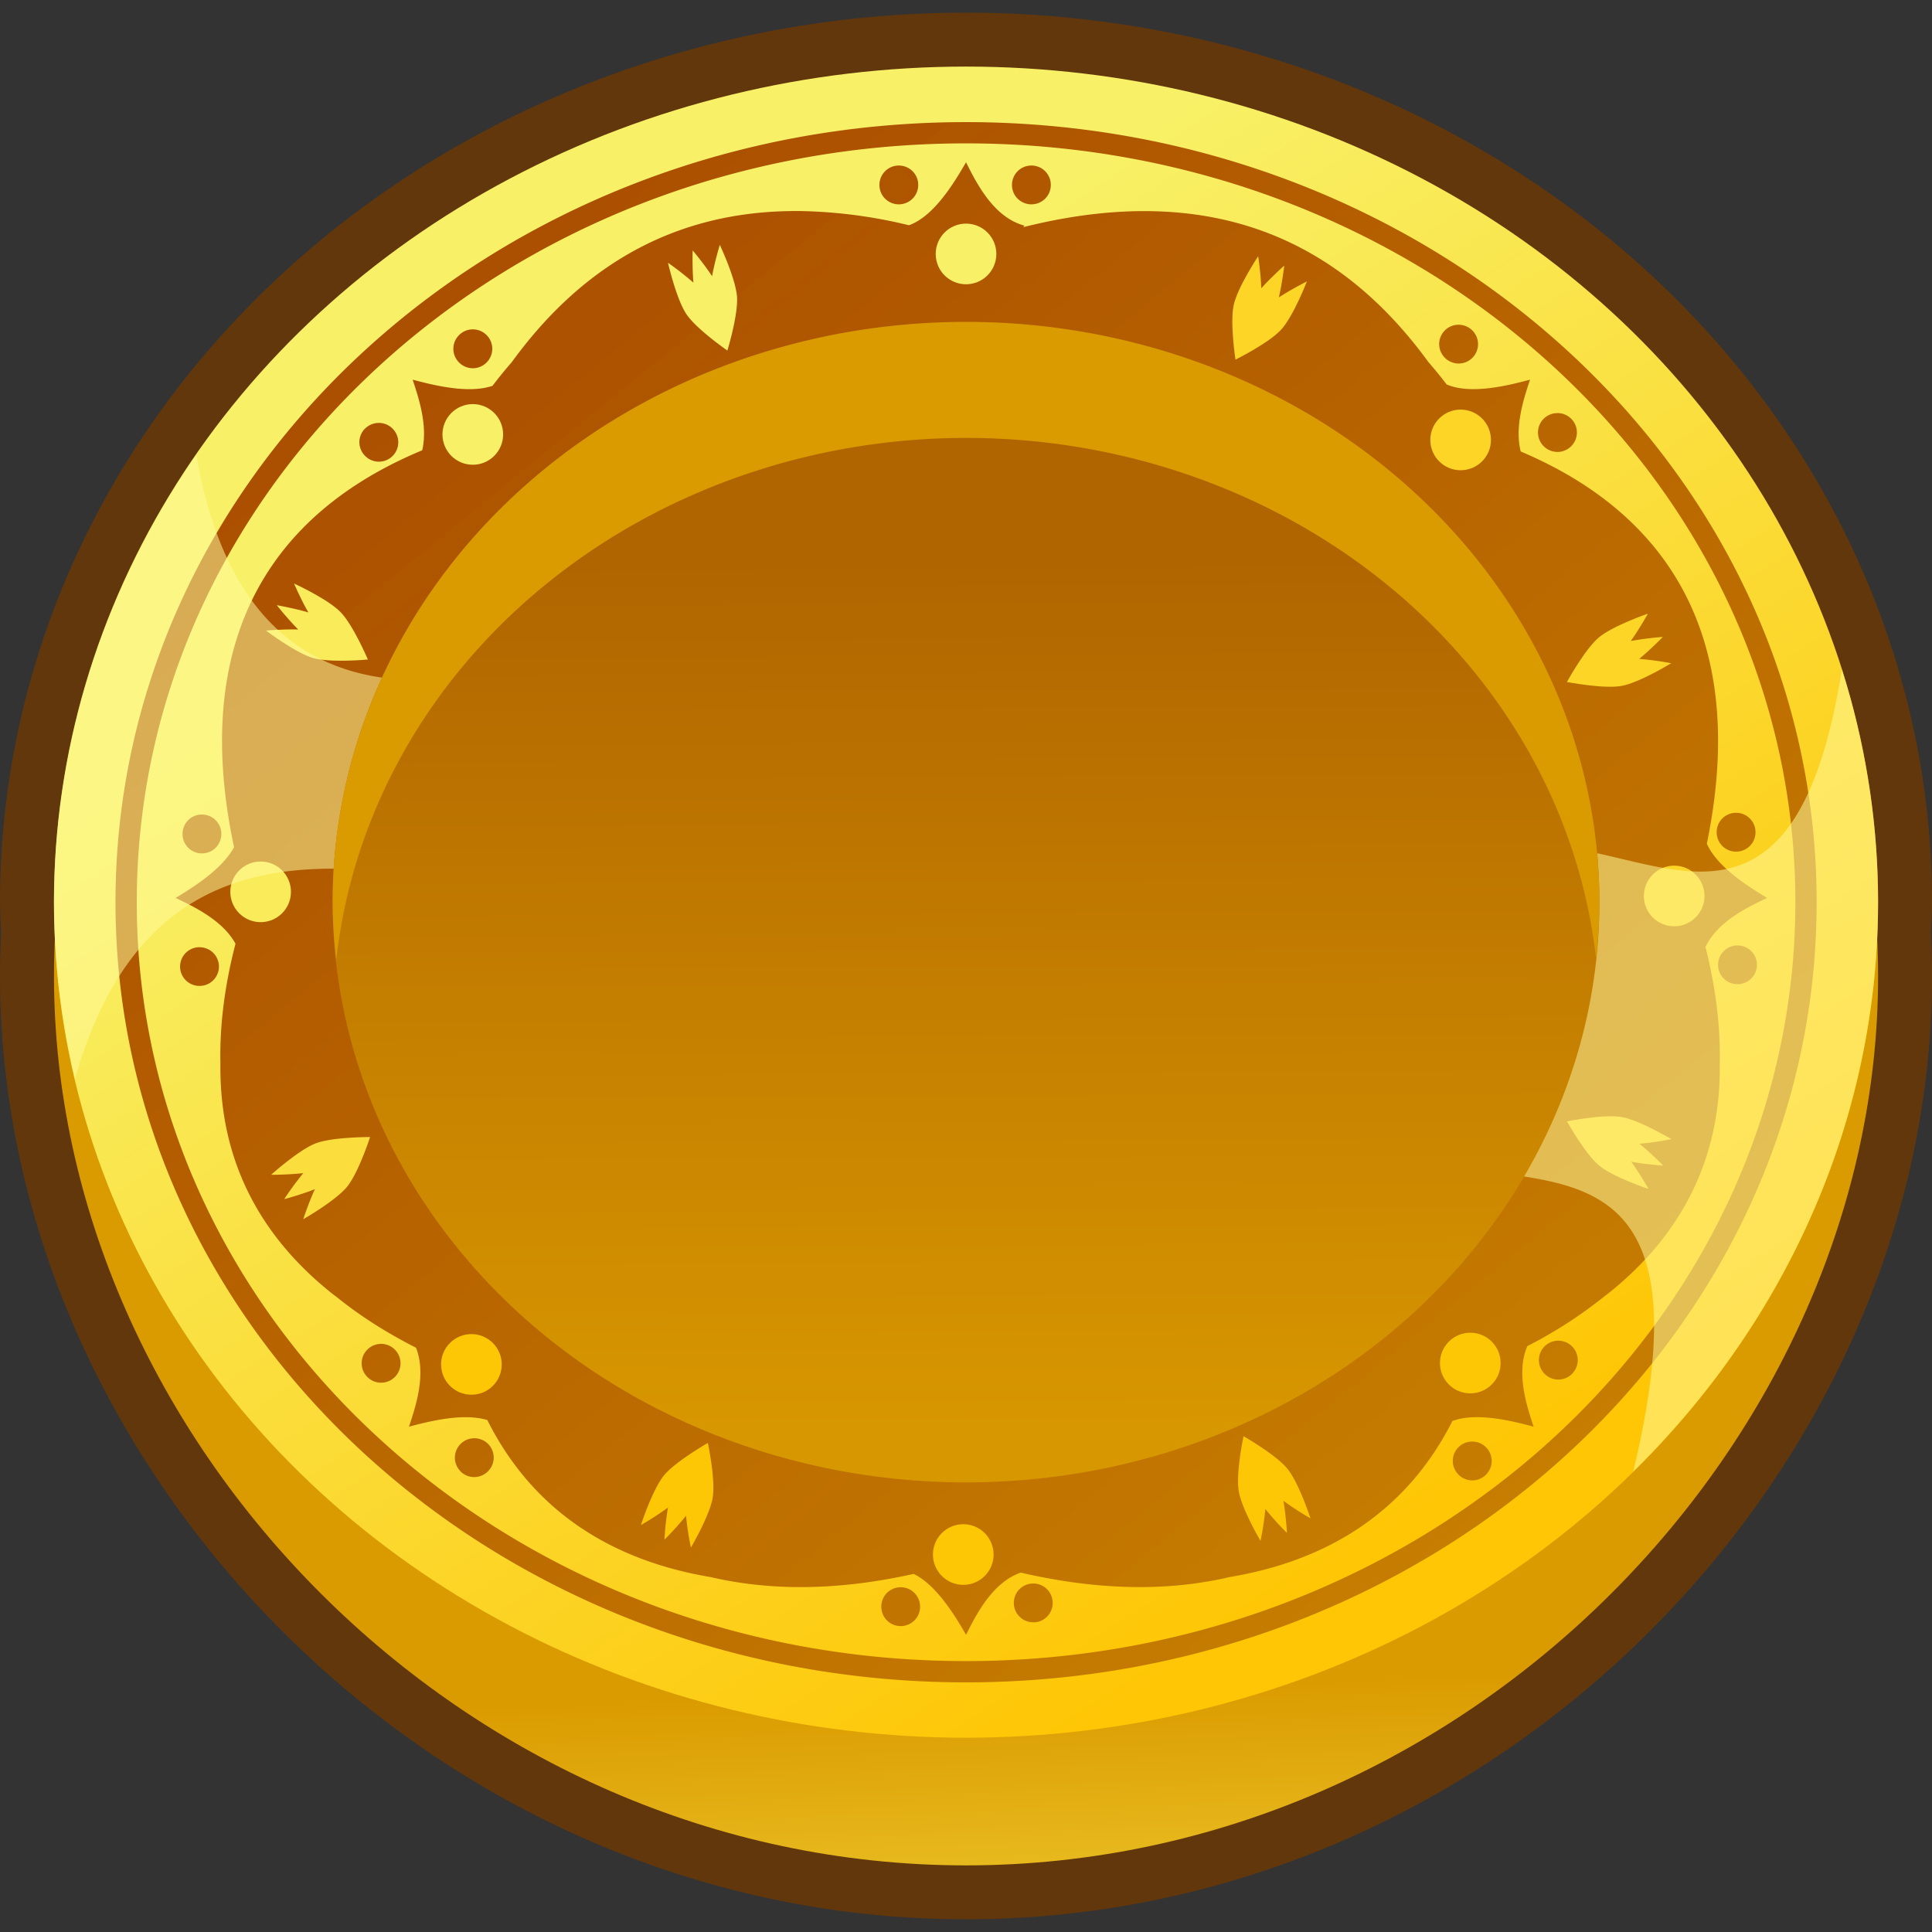 <svg xmlns="http://www.w3.org/2000/svg" xmlns:xlink="http://www.w3.org/1999/xlink" xml:space="preserve" width="170" height="170" viewBox="0 0 44.979 44.979">
  <rect x="0" y="0" width="44.979" height="44.979" fill="#333333" stroke="none"/>
  <defs>
    <linearGradient xlink:href="#a" id="e" x1="10.211" x2="10.313" y1="155.136" y2="158.266" gradientTransform="translate(-55.81 -296.025)scale(3.129)" gradientUnits="userSpaceOnUse"/>
    <linearGradient id="a">
      <stop offset="0" stop-color="#da9b00"/>
      <stop offset="1" stop-color="#fae448"/>
    </linearGradient>
    <linearGradient xlink:href="#b" id="f" x1="8.694" x2="14.108" y1="145.458" y2="153.806" gradientTransform="translate(-55.81 -296.025)scale(3.129)" gradientUnits="userSpaceOnUse"/>
    <linearGradient id="b">
      <stop offset="0" stop-color="#f8f168"/>
      <stop offset="1" stop-color="#fec605"/>
    </linearGradient>
    <linearGradient xlink:href="#c" id="g" x1="-43.082" x2="-30.807" y1="170.664" y2="185.714" gradientTransform="translate(95.174 -381.635)scale(3.129)" gradientUnits="userSpaceOnUse"/>
    <linearGradient id="c">
      <stop offset="0" stop-color="#a64700"/>
      <stop offset="1" stop-color="#d29100"/>
    </linearGradient>
    <linearGradient xlink:href="#d" id="h" x1="11.431" x2="11.465" y1="146.691" y2="153.142" gradientTransform="translate(-55.81 -296.025)scale(3.129)" gradientUnits="userSpaceOnUse"/>
    <linearGradient id="d">
      <stop offset="0" stop-color="#b16500"/>
      <stop offset="1" stop-color="#d79700"/>
    </linearGradient>
  </defs>
  <g transform="translate(44.709 -149.945)">
    <path fill="none" stroke="#62370c" stroke-linecap="round" stroke-linejoin="round" stroke-width="2.512" d="M-22.22 151.496a21.234 19.453 0 0 0-21.233 19.452 21.234 19.453 0 0 0 .028.717v.006q-.028.494-.028.997c0 10.744 9.507 20.704 21.234 20.704s21.234-9.96 21.234-20.704q0-.514-.029-1.018a21.234 19.453 0 0 0 .029-.702 21.234 19.453 0 0 0-21.234-19.452z"/>
    <path fill="url(#e)" d="M-.985 172.67c0 10.743-9.507 20.703-21.234 20.703s-21.233-9.96-21.233-20.704 9.506-18.201 21.233-18.201 21.234 7.458 21.234 18.201"/>
    <ellipse cx="-22.219" cy="170.948" fill="url(#f)" rx="21.234" ry="19.453"/>
    <path fill="url(#g)" d="M-22.222 152.788c-10.922 0-19.798 8.122-19.798 18.162s8.876 18.162 19.798 18.162 19.806-8.122 19.806-18.162-8.884-18.162-19.806-18.162m0 .495c10.677 0 19.311 7.92 19.311 17.667s-8.634 17.667-19.311 17.667-19.303-7.92-19.303-17.667 8.627-17.667 19.303-17.667m.003.44c-.296.514-.76 1.264-1.329 1.466a11.5 11.5 0 0 0-2.546-.331q-.128-.001-.253.002c-2.477.044-4.684 1.087-6.45 3.52q-.23.262-.445.547c-.545.186-1.326 0-1.86-.143.133.404.358 1.063.223 1.644-3.512 1.46-5.411 4.392-4.381 9.24-.266.494-.905.908-1.36 1.182.406.195 1.088.511 1.394 1.065-.251.968-.372 1.903-.351 2.793-.03 2.295.963 4.07 2.65 5.392q.009.008.018.012l.042.032q.795.644 1.843 1.178c.248.623-.015 1.387-.163 1.838.522-.141 1.28-.32 1.823-.155 1.067 2.127 2.902 3.27 5.194 3.655 1.384.324 2.959.323 4.732-.073.518.253.943.937 1.22 1.418.224-.444.603-1.218 1.275-1.448 1.828.425 3.446.435 4.865.103 2.283-.383 4.115-1.52 5.183-3.633.546-.203 1.346-.015 1.89.133-.15-.46-.42-1.247-.145-1.877a10.4 10.4 0 0 0 1.769-1.138l.042-.033q.008-.008.018-.012c1.687-1.323 2.68-3.097 2.65-5.392.02-.867-.096-1.776-.333-2.717.283-.601 1.01-.937 1.434-1.141-.48-.29-1.168-.734-1.402-1.264.984-4.77-.883-7.67-4.333-9.13-.149-.588.081-1.261.217-1.672-.562.151-1.397.347-1.942.111q-.207-.271-.427-.524c-2.449-3.366-5.742-4.06-9.428-3.138l.023-.036c-.723-.193-1.124-1.013-1.357-1.474m-1.563.076a.45.45 0 0 0-.453.452.45.45 0 0 0 .453.451.45.45 0 0 0 .45-.45.45.45 0 0 0-.45-.453m3.085 0a.45.45 0 0 0-.452.452.45.45 0 0 0 .452.451.45.45 0 0 0 .452-.45.45.45 0 0 0-.452-.453m9.92 3.707a.45.45 0 0 0-.312.15.45.45 0 0 0 .038.637.45.45 0 0 0 .637-.035.45.45 0 0 0-.036-.637.45.45 0 0 0-.327-.115m-22.923.107a.45.45 0 0 0-.32.132.45.45 0 0 0-.002.639.45.45 0 0 0 .639.002.45.45 0 0 0 .003-.639.45.45 0 0 0-.32-.134m25.256 1.95a.45.45 0 0 0-.344.15.45.45 0 0 0 .036.637.45.45 0 0 0 .638-.034.45.45 0 0 0-.035-.64.45.45 0 0 0-.295-.114m-27.476.23a.45.45 0 0 0-.288.13v-.003a.45.45 0 0 0-.001.64.45.45 0 0 0 .64.002.45.45 0 0 0 0-.637.45.45 0 0 0-.35-.132zm31.624 9.076a.45.45 0 0 0-.447.456.45.45 0 0 0 .456.448.45.45 0 0 0 .448-.456.45.45 0 0 0-.457-.448m-35.703.04a.45.45 0 0 0-.46.445.45.45 0 0 0 .444.46.45.45 0 0 0 .459-.444.45.45 0 0 0-.443-.46m35.735 3.047a.45.45 0 0 0-.446.454.45.45 0 0 0 .456.448.45.45 0 0 0 .448-.456.45.45 0 0 0-.458-.446m-35.792.041a.45.45 0 0 0-.46.442v.002a.45.45 0 0 0 .444.457.45.45 0 0 0 .46-.443.45.45 0 0 0-.444-.457zm31.622 9.161a.45.45 0 0 0-.34.159.45.45 0 0 0 .05.635.45.45 0 0 0 .638-.048v-.002a.45.45 0 0 0-.05-.636.45.45 0 0 0-.298-.108m-27.43.075a.45.45 0 0 0-.29.129.45.45 0 0 0-.003.64.45.45 0 0 0 .638.003.45.45 0 0 0 .005-.637.45.45 0 0 0-.35-.136zm2.167 2.197a.45.45 0 0 0-.288.13.45.45 0 0 0-.003.638h-.003a.45.45 0 0 0 .64.003.45.45 0 0 0 .006-.639.45.45 0 0 0-.351-.132zm23.26.076a.45.45 0 0 0-.34.157.45.45 0 0 0 .049.637.45.45 0 0 0 .639-.05.45.45 0 0 0-.052-.637.45.45 0 0 0-.296-.107m-10.231 3.305a.45.45 0 0 0-.438.462.45.45 0 0 0 .465.44l-.001.002a.45.45 0 0 0 .44-.466.45.45 0 0 0-.466-.438m-3.085.087a.45.45 0 0 0-.438.464.45.45 0 0 0 .464.44.45.45 0 0 0 .438-.466.45.45 0 0 0-.464-.438"/>
    <circle cx="-5.732" cy="170.804" r=".706" fill="#fcd527"/>
    <path fill="#fcd527" d="M-5.987 177.081s-.377-.021-.745-.089c.218.303.403.633.403.633s-.824-.273-1.15-.544c-.325-.27-.743-1.018-.749-1.029h-.001v-.001h.002c.01 0 .852-.172 1.267-.101.418.071 1.163.516 1.163.516s-.37.076-.743.107c.29.236.553.508.553.508"/>
    <circle cx="-38.641" cy="170.708" r=".706" fill="#f9eb59"/>
    <path fill="#f9eb59" d="M-38.263 164.037s.233.298.496.563c-.373-.009-.75.025-.75.025s.692.525 1.1.64c.405.115 1.259.036 1.271.034l.002.001v-.002c-.006-.009-.341-.8-.635-1.101-.295-.305-1.084-.667-1.084-.667s.147.349.333.673c-.359-.105-.733-.168-.733-.168z"/>
    <path fill="#fffb9e" fill-opacity=".532" d="M-40.14 160.541c-2.158 3.112-3.307 6.721-3.312 10.408a18 18 0 0 0 .487 4.113c1.42-4.946 4.699-5.25 8.322-4.689l21.929 5.846c2.218 2.338 8.26-1.272 6.026 7.99 3.664-3.6 5.701-8.338 5.702-13.26a18 18 0 0 0-.842-5.42c-1.23 7.727-5.038 3.42-7.753 4.217l-25.062-3.968c-2.89.104-4.834-1.445-5.497-5.237"/>
    <ellipse cx="-22.219" cy="170.948" fill="url(#h)" rx="14.746" ry="13.509"/>
    <path fill="#da9b00" d="M-22.22 157.439a14.746 13.509 0 0 0-14.745 13.509 14.746 13.509 0 0 0 .084 1.352 14.746 13.509 0 0 1 14.662-12.16 14.746 13.509 0 0 1 14.668 12.12 14.746 13.509 0 0 0 .077-1.312 14.746 13.509 0 0 0-14.745-13.509"/>
    <ellipse cx="-22.219" cy="170.948" fill="none" rx="21.234" ry="19.453"/>
    <path fill="#f8f168" d="M-28.583 155.775s-.013.378.017.75a7 7 0 0 0-.591-.462s.192.847.43 1.198c.236.349.94.837.951.844v.002h.002v-.002c.004-.013.253-.832.223-1.252-.03-.423-.4-1.207-.4-1.207s-.112.361-.18.729c-.206-.311-.452-.6-.452-.6"/>
    <path fill="#fcd527" d="M-14.81 156.128s-.042.376-.125.74c.313-.204.652-.372.652-.372s-.312.81-.599 1.123c-.284.311-1.051.692-1.063.698v.001h-.002v-.002c-.001-.012-.13-.859-.04-1.27.09-.415.57-1.137.57-1.137s.059.373.072.747c.25-.278.535-.528.535-.528m8.814 8.645s-.262.273-.55.512c.373.028.745.1.745.1s-.74.454-1.158.529c-.415.074-1.256-.089-1.268-.091h-.002v-.001c.006-.01.418-.762.74-1.034.324-.275 1.145-.557 1.145-.557s-.181.332-.398.637c.368-.07.746-.095.746-.095"/>
    <path fill="#fec706" d="M-14.748 185.633s-.27-.264-.502-.558a7 7 0 0 1-.113.743s-.441-.748-.508-1.167c-.067-.416.11-1.255.113-1.267v-.002h.001c.009.006.755.431 1.021.758.268.329.536 1.154.536 1.154s-.329-.187-.63-.409c.064.369.082.747.082.747zm-14.492.157s.27-.265.503-.558c.034.372.113.742.113.742s.44-.747.508-1.167c.067-.416-.11-1.254-.113-1.266v-.002l-.001-.001c-.009.007-.755.432-1.022.758-.268.33-.536 1.154-.536 1.154s.33-.186.63-.408a7 7 0 0 0-.082.747z"/>
    <path fill="#fbde3d" d="M-38.091 177.862s.365-.095.713-.232c-.155.34-.272.7-.272.7s.755-.429 1.023-.758c.265-.327.53-1.143.534-1.155v-.002l-.001.001c-.01.002-.87-.003-1.263.147-.396.151-1.04.732-1.04.732s.378.003.75-.039a7 7 0 0 0-.445.606z"/>
    <circle cx="-22.219" cy="155.857" r=".706" fill="#f8f168"/>
    <circle cx="-10.704" cy="160.187" r=".706" fill="#fcd527"/>
    <circle cx="-10.479" cy="181.678" r=".706" fill="#fec706"/>
    <circle cx="-22.283" cy="186.136" r=".706" fill="#fec706"/>
    <circle cx="-33.734" cy="181.71" r=".706" fill="#fec706"/>
    <circle cx="-33.702" cy="160.059" r=".706" fill="#f8f168"/>
  </g>
</svg>
